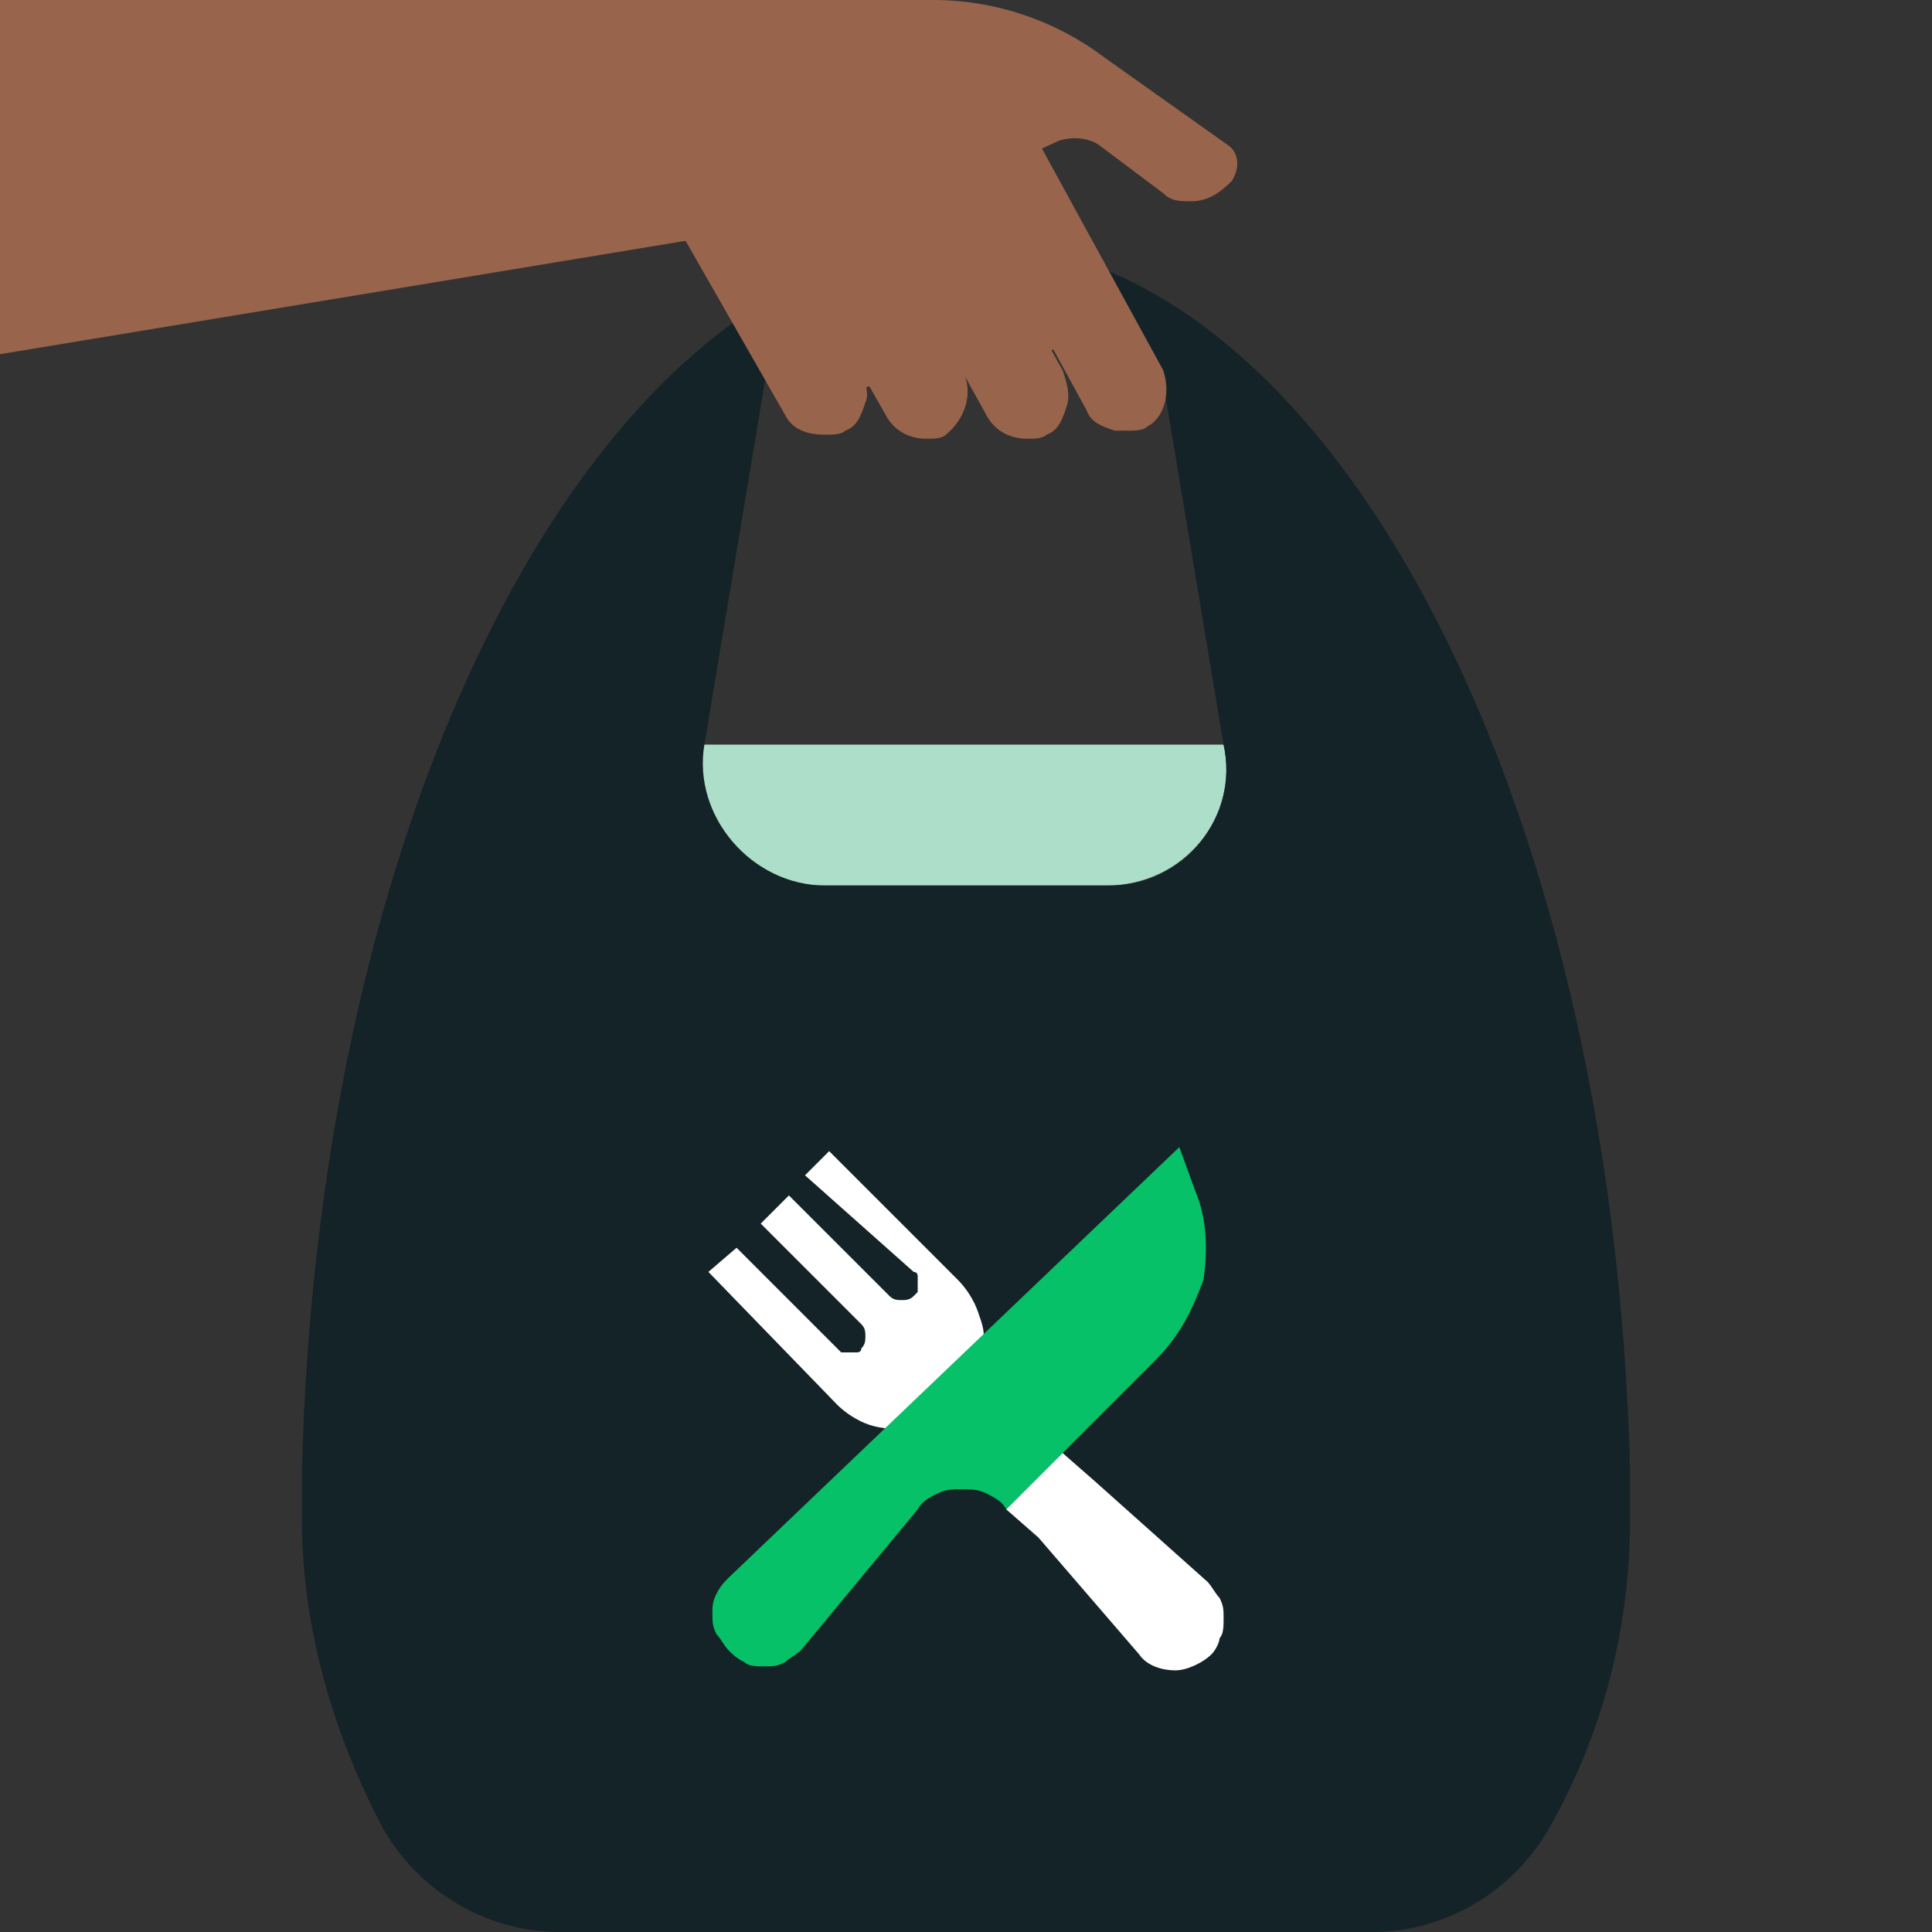 <svg width="48" height="48" viewBox="0 0 48 48" fill="none" xmlns="http://www.w3.org/2000/svg">
<rect x="0" y="0" width="48" height="48" fill="#333333" stroke="none"/>
<path d="M27.5 22H20.4C18.5 22 17.2 20.3 17.4 18.5H30.4C30.8 20.3 29.4 22 27.5 22Z" fill="#ADDEC9"/>
<path d="M40.5 36.9C40.5 36.8 40.5 36.7 40.5 36.6C40.1 19.6 32.9 6 24 6C15.1 6 7.9 19.6 7.5 36.6C7.5 36.7 7.5 36.8 7.5 36.9C7.5 37.1 7.5 37.3 7.5 37.5V37.7C7.5 40.5 8.3 43.1 9.5 45.4C10.4 47 12.1 48 13.9 48H34.1C35.9 48 37.6 47 38.5 45.4C39.8 43.1 40.5 40.5 40.5 37.7V37.5C40.5 37.3 40.5 37.1 40.5 36.9ZM27.6 22H20.5C18.7 22 17.2 20.3 17.5 18.5L19 9.5C22.3 6.8 25.6 7 28.9 9.5L30.4 18.5C30.8 20.3 29.4 22 27.6 22Z" fill="#142328"/>
<path d="M24.4 33.5L24.2 35.3L22.5 35.5C22.2 35.5 21.9 35.5 21.6 35.4C21.3 35.3 21 35.1 20.8 34.9L17.6 31.6L18.3 31L20.8 33.5L20.9 33.6C20.9 33.6 21 33.6 21.1 33.6C21.2 33.6 21.2 33.6 21.3 33.6C21.3 33.6 21.4 33.6 21.4 33.5C21.5 33.4 21.5 33.3 21.5 33.2C21.5 33.1 21.5 33 21.4 32.9L18.9 30.4L19.6 29.7L22.1 32.2C22.2 32.3 22.3 32.3 22.4 32.3C22.5 32.3 22.6 32.3 22.7 32.2L22.8 32.1C22.8 32.1 22.8 32 22.8 31.9C22.8 31.8 22.8 31.8 22.8 31.7C22.8 31.7 22.8 31.6 22.7 31.6L20 29.2L20.6 28.6L23.8 31.8C24 32 24.2 32.3 24.3 32.6C24.4 32.9 24.5 33.1 24.4 33.5Z" fill="white"/>
<path d="M28.7 33.8L25 37.5C24.9 37.3 24.7 37.2 24.5 37.1C24.3 37 24.1 37 23.9 37C23.7 37 23.5 37 23.3 37.1C23.1 37.2 22.9 37.3 22.8 37.5L19.9 41C19.8 41.1 19.6 41.2 19.5 41.3C19.3 41.4 19.2 41.4 19 41.4C18.8 41.4 18.6 41.4 18.5 41.3C18.3 41.2 18.2 41.1 18.1 41C18 40.9 17.9 40.7 17.8 40.6C17.7 40.4 17.7 40.3 17.7 40.1C17.7 39.9 17.7 39.8 17.8 39.6C17.9 39.4 18 39.3 18.1 39.2L29.3 28.5L29.7 29.6C30 30.3 30 31.1 29.9 31.8C29.6 32.6 29.3 33.2 28.7 33.8Z" fill="#06C167"/>
<path d="M30.1 41.1C29.9 41.3 29.5 41.5 29.2 41.5C28.9 41.5 28.5 41.4 28.3 41.1L25.8 38.2L25 37.5L26.4 36.1L27.2 36.8L30 39.3C30.1 39.4 30.2 39.6 30.3 39.7C30.4 39.9 30.4 40 30.4 40.2C30.4 40.4 30.4 40.6 30.3 40.7C30.3 40.8 30.2 41 30.1 41.1Z" fill="white"/>
<path d="M0 8.8L26 4.5L19.7 0H0V8.8Z" fill="#99644C"/>
<path d="M19.6 10L16.6 4.9L24.6 1.5L28.1 8.3L19.6 10Z" fill="#99644C"/>
<path d="M28.9 9.2L25.4 2.8L23.5 3.8L27 10.2C27.1 10.5 27.4 10.6 27.7 10.7C27.8 10.7 27.9 10.7 28 10.7C28.2 10.7 28.4 10.7 28.5 10.6C28.9 10.4 29.1 9.8 28.9 9.2Z" fill="#99644C"/>
<path d="M26.4 9.2L22.9 2.9L21 4L24.5 10.3C24.7 10.7 25.1 10.9 25.5 10.9C25.7 10.9 25.9 10.9 26 10.8C26.3 10.7 26.4 10.4 26.5 10.1C26.6 9.8 26.5 9.5 26.4 9.2Z" fill="#99644C"/>
<path d="M23.9 9.2L20.3 2.9L18.4 4L22 10.3C22.2 10.7 22.6 10.9 23 10.9C23.2 10.9 23.4 10.9 23.5 10.8C24 10.4 24.2 9.7 23.9 9.2Z" fill="#99644C"/>
<path d="M21.4 9.2L17.8 2.9L15.9 4L19.5 10.3C19.7 10.7 20.1 10.8 20.5 10.8C20.7 10.8 20.9 10.8 21 10.7C21.3 10.6 21.4 10.3 21.5 10C21.6 9.8 21.5 9.5 21.4 9.2Z" fill="#99644C"/>
<path d="M27.4 1.4C26.2 0.5 24.7 0 23.2 0H22.4H19L25.2 4L26.3 3.5C26.6 3.4 27 3.4 27.3 3.6L28.9 4.8C29.1 5 29.3 5 29.6 5C30 5 30.3 4.8 30.6 4.5C30.8 4.2 30.8 3.8 30.5 3.6L27.4 1.4Z" fill="#99644C"/>
</svg>
